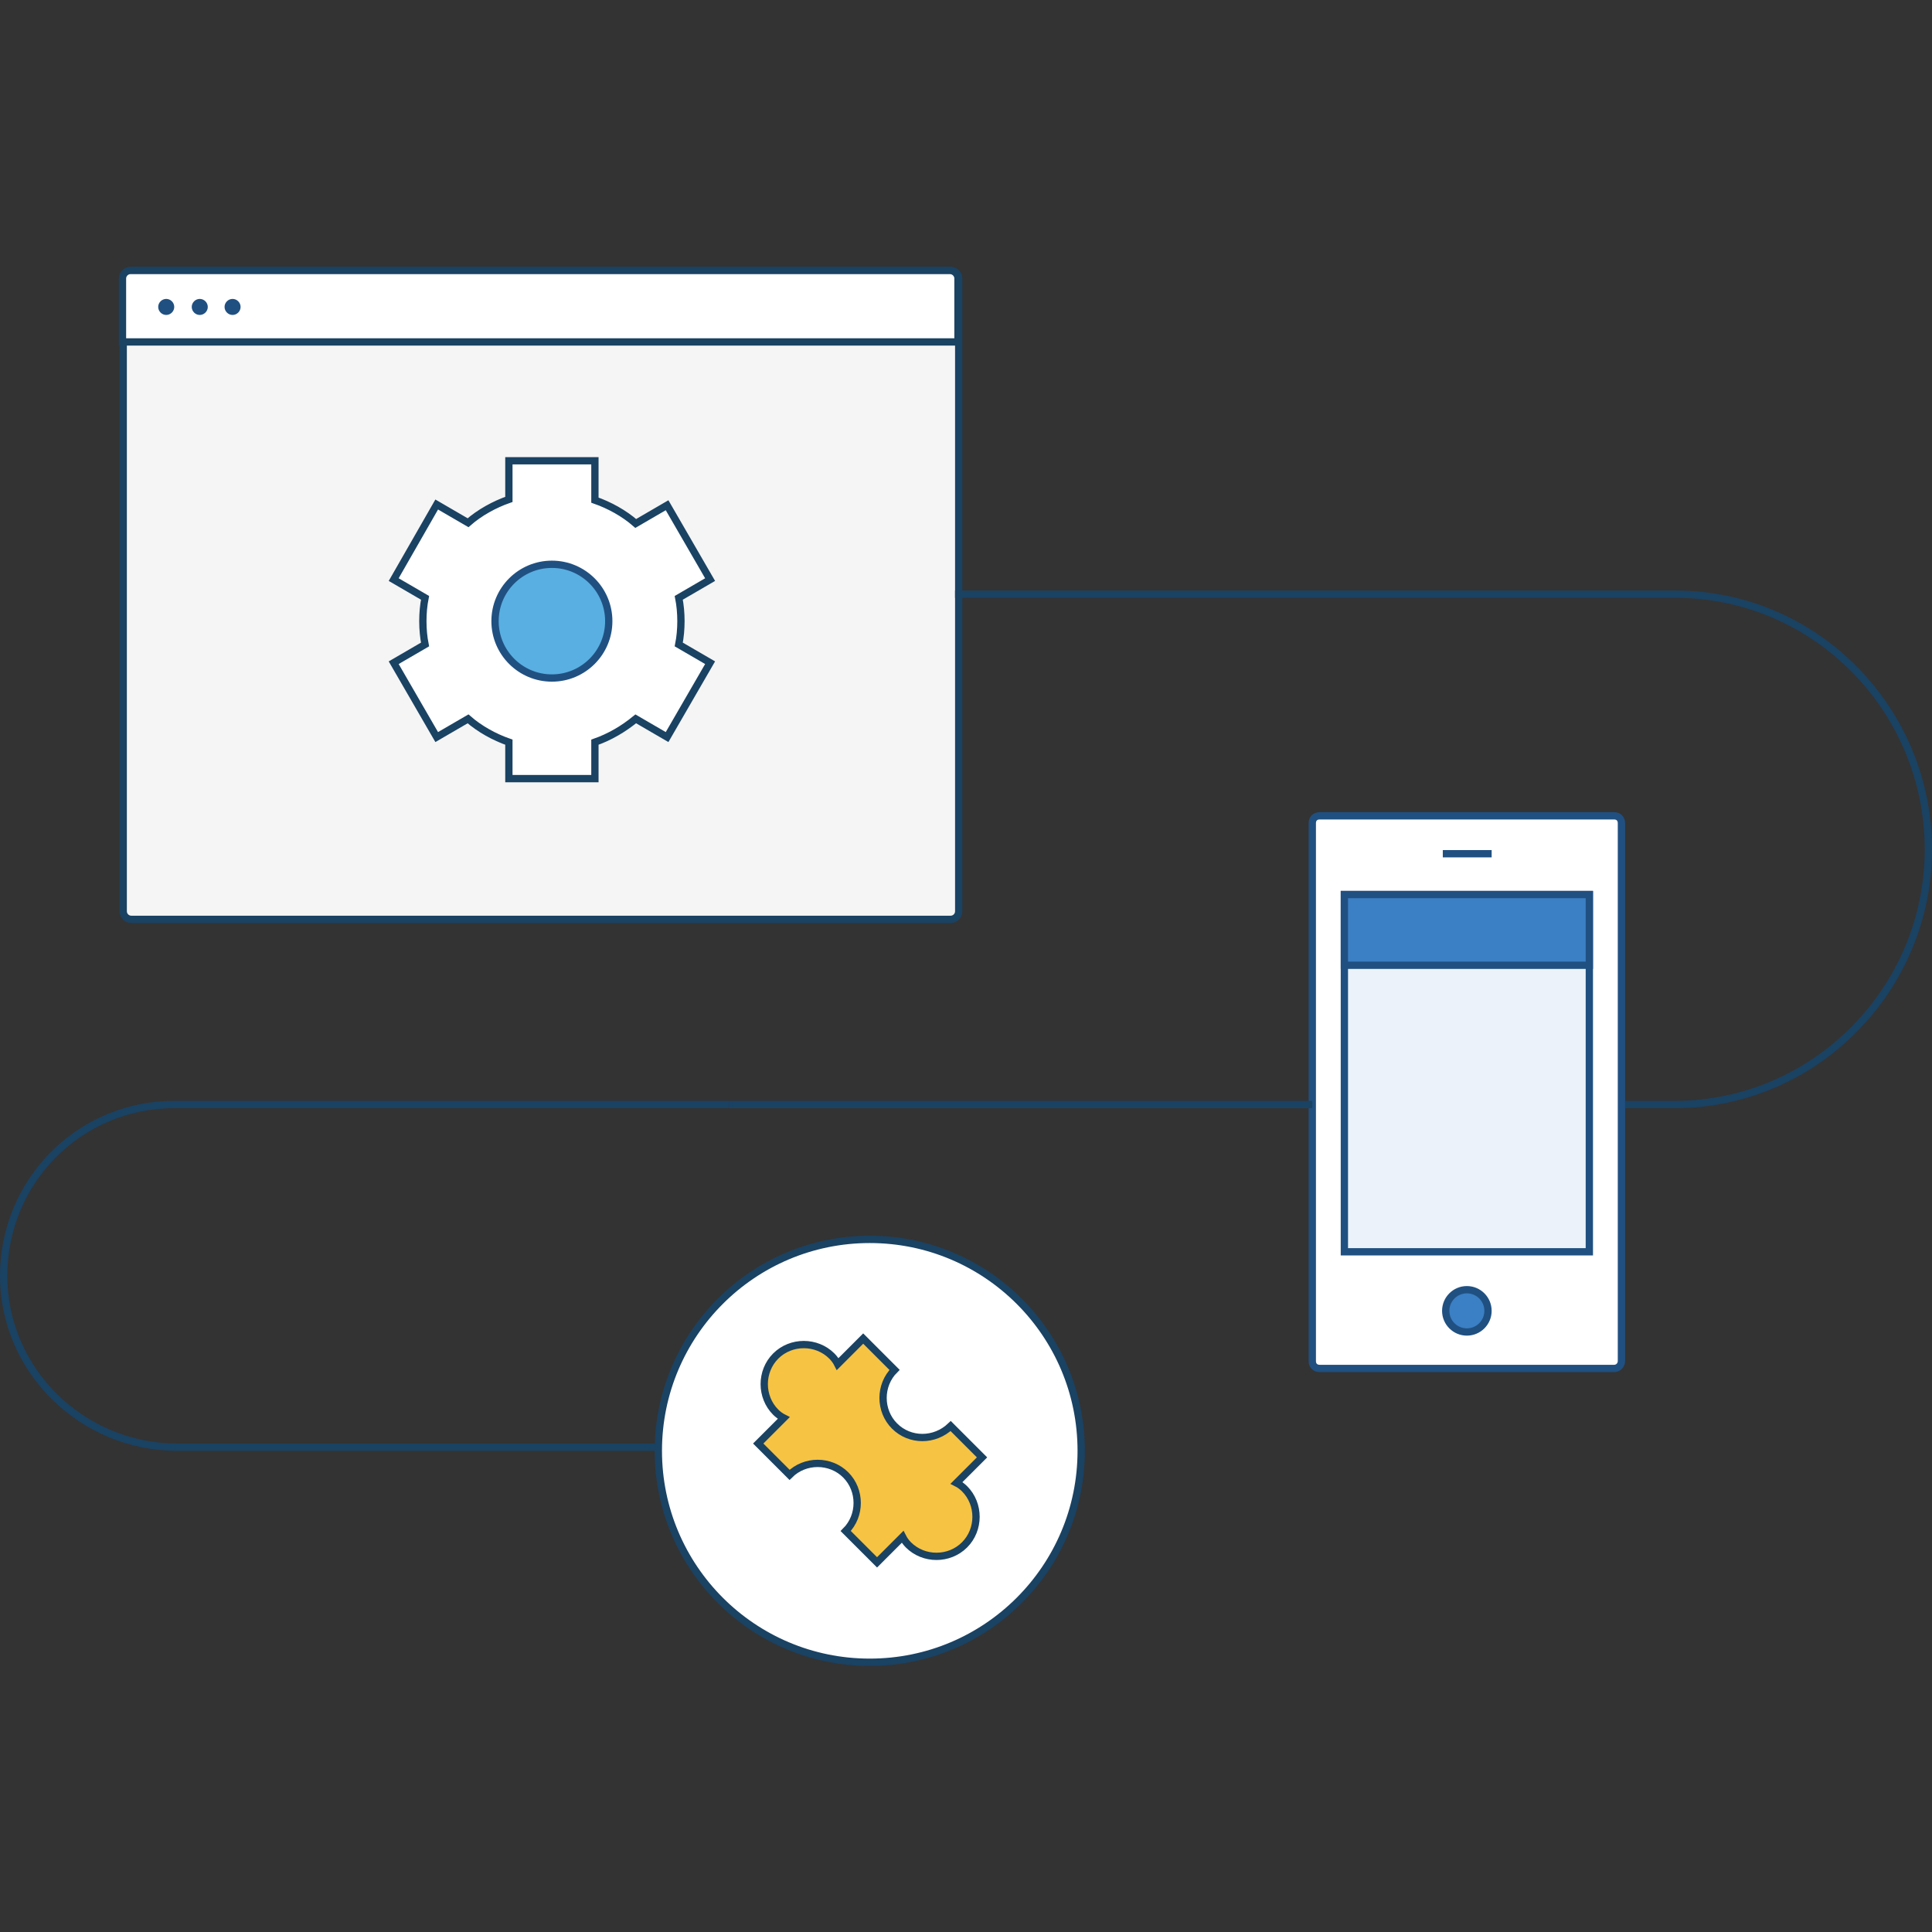 <?xml version="1.0"?>
<!--?xml version="1.0" encoding="utf-8"?-->
<!-- Generator: Adobe Illustrator 18.1.0, SVG Export Plug-In . SVG Version: 6.00 Build 0)  -->

<svg version="1.1" id="Layer_1" xmlns="http://www.w3.org/2000/svg" xmlns:xlink="http://www.w3.org/1999/xlink" x="0px" y="0px" viewBox="0 0 265 265" enable-background="new 0 0 265 265" xml:space="preserve" width="265" height="265">
<rect x="0" y="0" width="265" height="265" fill="#333333" stroke="none"/>
<g>
	<g>
		<g>
			<g>
				<g>
					<path fill="#F5F5F5" stroke="#1A4263" stroke-linecap="round" stroke-linejoin="round" stroke-miterlimit="10" d="M130.4,126.1
						H18c-0.6,0-1.1-0.5-1.1-1.1V38.2c0-0.6,0.5-1.1,1.1-1.1h112.4c0.6,0,1.1,0.5,1.1,1.1V125C131.5,125.6,131,126.1,130.4,126.1z"></path>
					<path fill="#FFFFFF" stroke="#1A4263" stroke-miterlimit="10" d="M131.5,46.9H16.8v-8.7c0-0.6,0.5-1.1,1.1-1.1h112.4
						c0.6,0,1.1,0.5,1.1,1.1V46.9z"></path>
				</g>
				<path fill="#205081" d="M23.9,42.1c0,0.6-0.5,1.1-1.1,1.1s-1.1-0.5-1.1-1.1c0-0.6,0.5-1.1,1.1-1.1S23.9,41.5,23.9,42.1z
					 M27.4,41c-0.6,0-1.1,0.5-1.1,1.1c0,0.6,0.5,1.1,1.1,1.1s1.1-0.5,1.1-1.1C28.5,41.5,28,41,27.4,41z M31.9,41
					c-0.6,0-1.1,0.5-1.1,1.1c0,0.6,0.5,1.1,1.1,1.1c0.6,0,1.1-0.5,1.1-1.1C33,41.5,32.5,41,31.9,41z"></path>
			</g>
		</g>
		<g>
			<path fill="#FFFFFF" stroke="#1A4263" stroke-miterlimit="10" d="M69.8,68.5c-2,0.7-4,1.8-5.6,3.2l-4.3-2.5L54,79.5l4.3,2.5
				c-0.2,1-0.3,2.1-0.3,3.2c0,1.1,0.1,2.2,0.3,3.2L54,90.9l5.9,10.2l4.3-2.5c1.6,1.4,3.6,2.5,5.6,3.2v5h11.8v-5
				c2-0.7,3.9-1.8,5.6-3.2l4.3,2.5l5.9-10.2l-4.3-2.5c0.2-1,0.3-2.1,0.3-3.2c0-1.1-0.1-2.2-0.3-3.2l4.3-2.5l-5.9-10.2l-4.3,2.5
				c-1.6-1.4-3.6-2.5-5.6-3.2v-5.4H69.8V68.5z"></path>
			<circle fill="#59AFE1" stroke="#205081" stroke-miterlimit="10" cx="75.7" cy="85.2" r="7.8"></circle>
		</g>
	</g>
	<path fill="none" stroke="#1A4263" stroke-miterlimit="10" d="M131,81.5h98.8c19.2,0,34.7,15.8,34.7,35s-15.6,35-34.8,35H222"></path>
	<g>
		<path fill="#FFFFFF" stroke="#205081" stroke-miterlimit="10" d="M221.4,187.7H181c-0.6,0-1-0.4-1-1v-73.8c0-0.6,0.4-1,1-1h40.4
			c0.6,0,1,0.4,1,1v73.8C222.4,187.2,222,187.7,221.4,187.7z"></path>
		<circle fill="#3B7FC4" stroke="#205081" stroke-miterlimit="10" cx="201.2" cy="179.8" r="2.9"></circle>
		<rect x="184.4" y="122.7" fill="#EBF2F9" stroke="#205081" stroke-miterlimit="10" width="33.6" height="49"></rect>
		<line fill="#3B7FC4" stroke="#205081" stroke-miterlimit="10" x1="197.9" y1="117.1" x2="204.6" y2="117.1"></line>
		<rect x="184.4" y="122.7" fill="#3B7FC4" stroke="#205081" stroke-miterlimit="10" width="33.6" height="9.7"></rect>
	</g>
	<line fill="none" stroke="#1A4263" stroke-miterlimit="10" x1="100" y1="151.5" x2="180" y2="151.5"></line>
	<path fill="none" stroke="#1A4263" stroke-miterlimit="10" d="M90,198.5H24.3c-13,0-23.8-10.5-23.8-23.5s10.4-23.5,23.4-23.5H100"></path>
	<circle fill="#FFFFFF" stroke="#1A4263" stroke-miterlimit="10" cx="119.3" cy="199" r="29"></circle>
	<g>
		<path fill="#F6C342" stroke="#1A4263" stroke-miterlimit="10" d="M122.7,195.6c-2.1-2.1-2.1-5.6,0-7.7l-4.3-4.3l-3.5,3.5
			c-0.2-0.4-0.5-0.8-0.8-1.1c-2.1-2.1-5.6-2.1-7.7,0c-2.1,2.1-2.1,5.6,0,7.7c0.3,0.3,0.7,0.6,1.1,0.8l-3.5,3.5l4.3,4.3
			c2.1-2.1,5.6-2.1,7.7,0c2.1,2.1,2.1,5.6,0,7.7l4.3,4.3l3.5-3.5c0.2,0.4,0.5,0.8,0.8,1.1c2.1,2.1,5.6,2.1,7.7,0
			c2.1-2.1,2.1-5.6,0-7.7c-0.3-0.3-0.7-0.6-1.1-0.8l3.5-3.5l-4.3-4.3C128.2,197.7,124.8,197.7,122.7,195.6z"></path>
	</g>
</g>
</svg>

